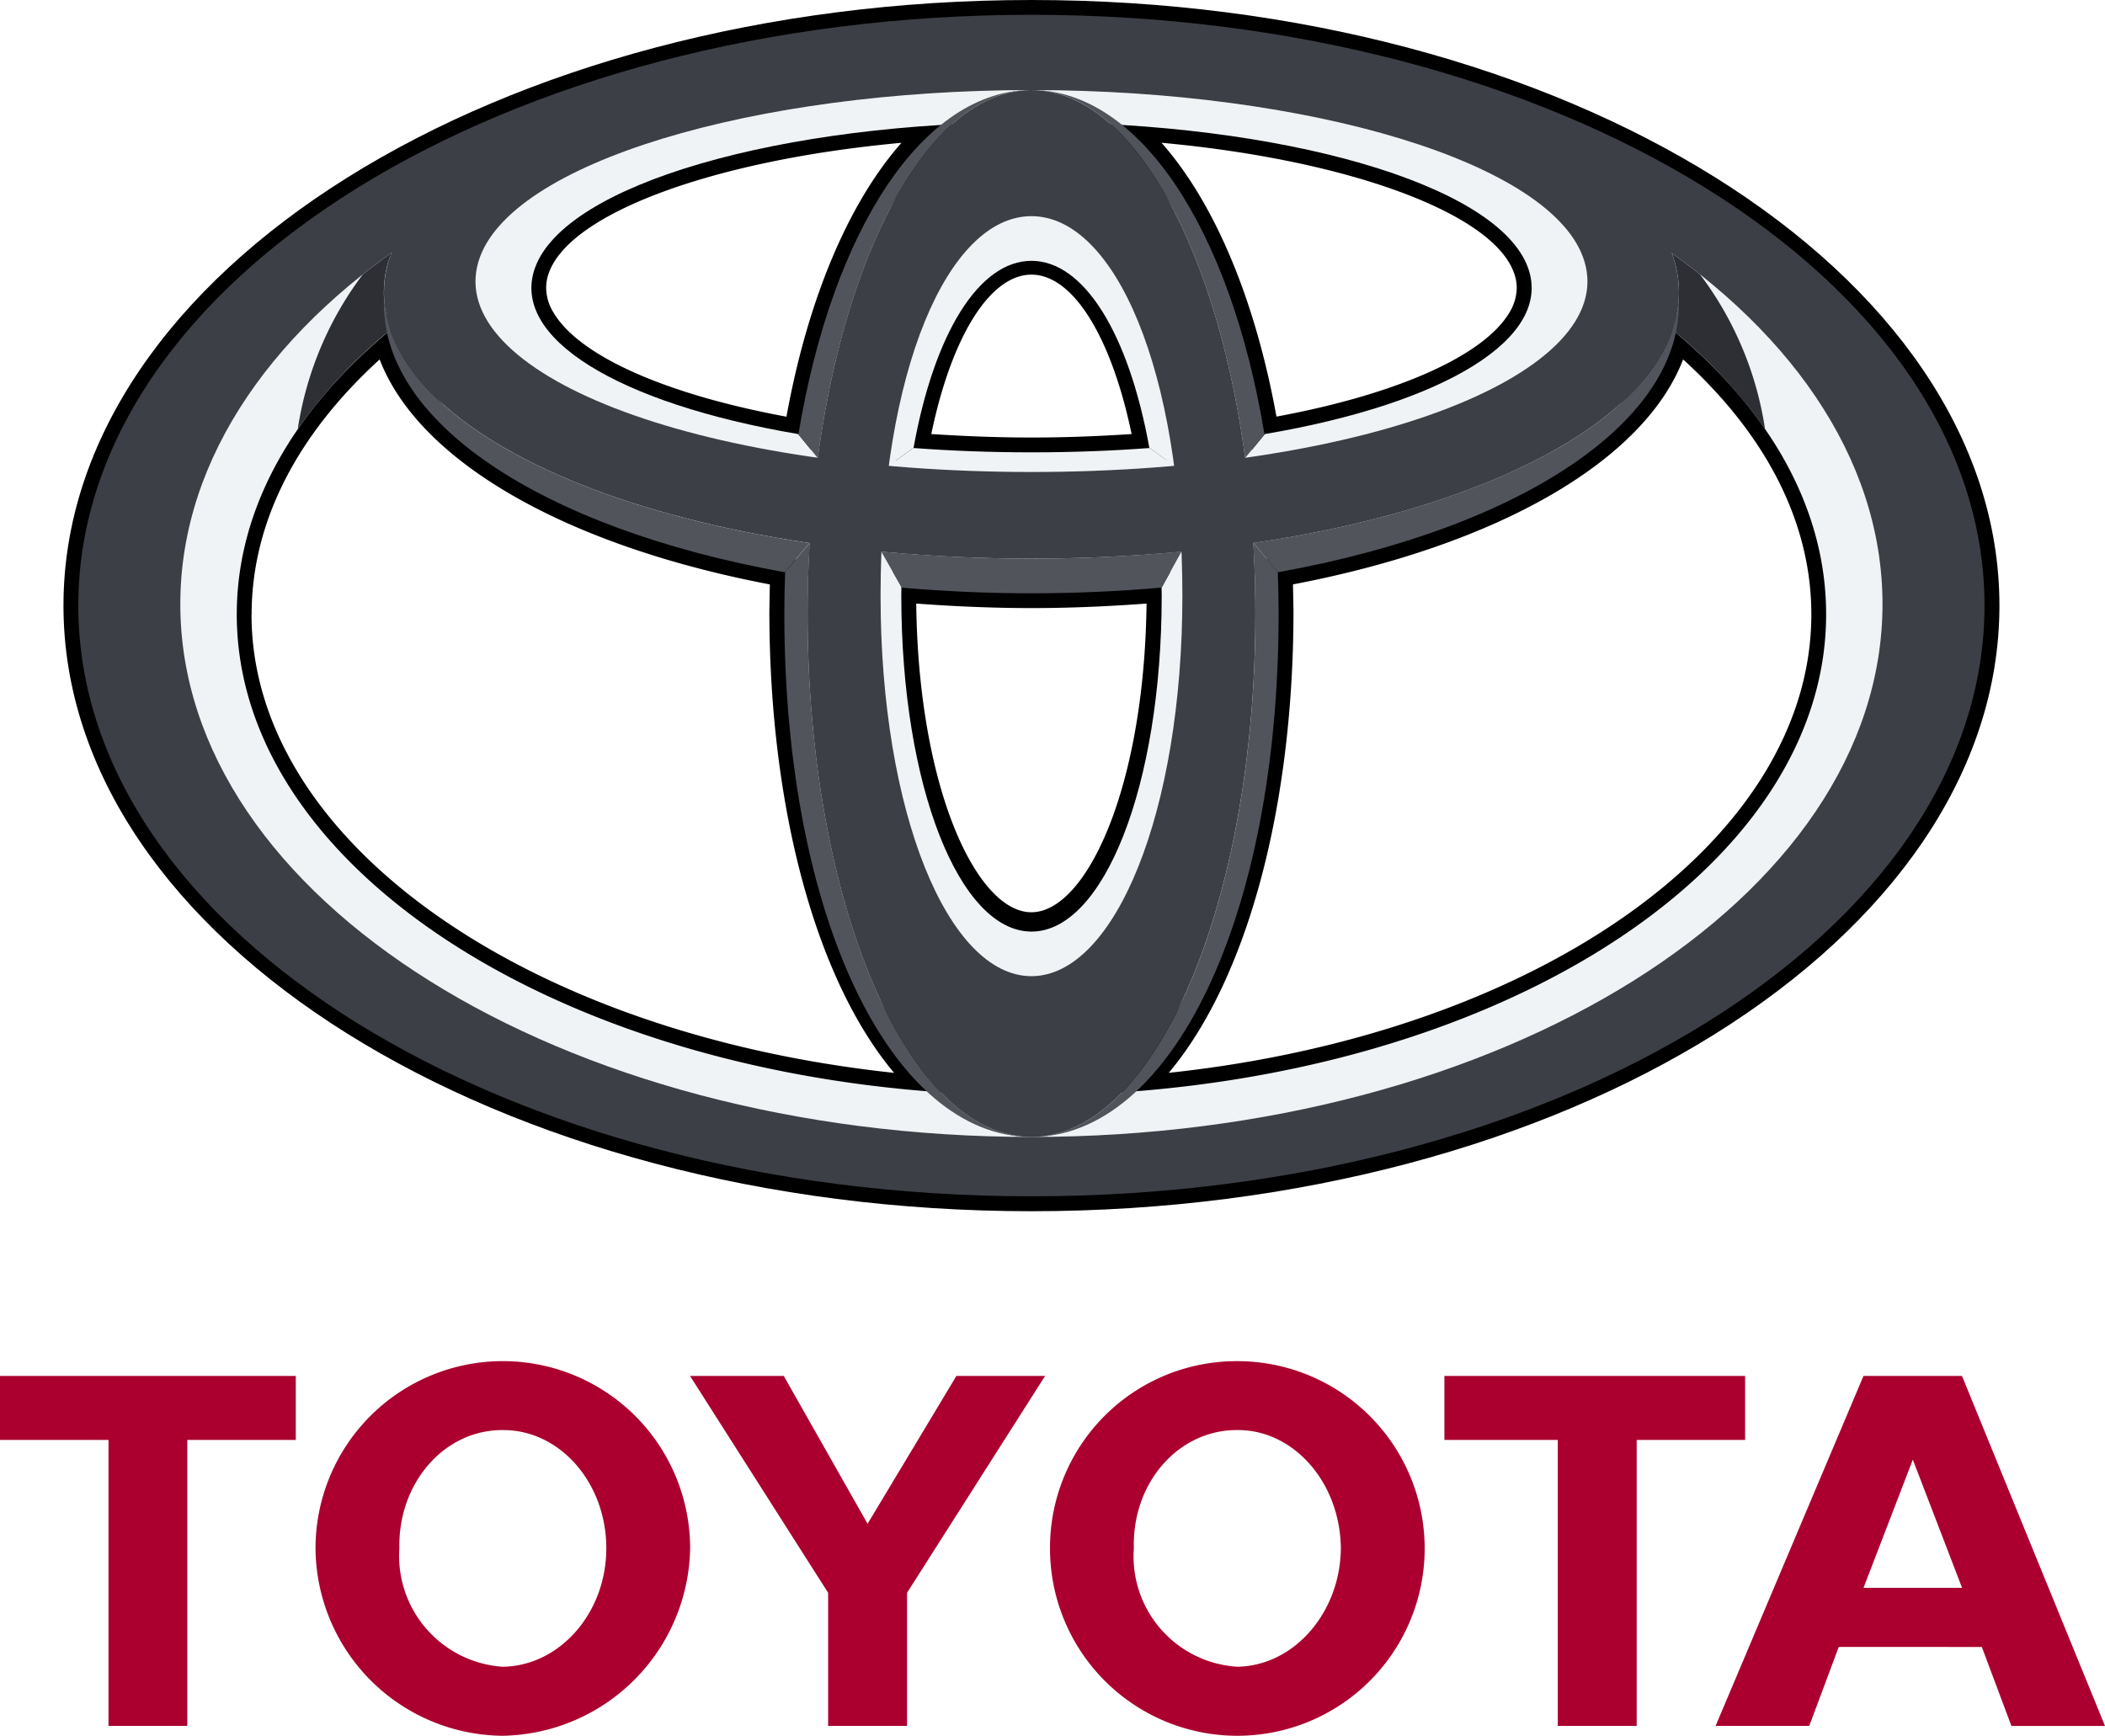<svg id="logo-toyota" xmlns="http://www.w3.org/2000/svg" xmlns:xlink="http://www.w3.org/1999/xlink" width="97.006" height="80" viewBox="0 0 97.006 80">
  <defs>
    <linearGradient id="linear-gradient" x1="-4.063" y1="9.869" x2="-4.063" y2="10.63" gradientUnits="objectBoundingBox">
      <stop offset="0" stop-color="#f0f3f5"/>
      <stop offset="0.056" stop-color="#e2e5e8"/>
      <stop offset="0.138" stop-color="#d4d8dd"/>
      <stop offset="0.242" stop-color="#ccd0d6"/>
      <stop offset="0.44" stop-color="#caced4"/>
      <stop offset="0.568" stop-color="#b3b7bd"/>
      <stop offset="0.835" stop-color="#797c83"/>
      <stop offset="1" stop-color="#52545c"/>
    </linearGradient>
    <linearGradient id="linear-gradient-2" x1="-6.485" y1="24.627" x2="-6.485" y2="25.582" xlink:href="#linear-gradient"/>
    <linearGradient id="linear-gradient-3" x1="-26.308" y1="37.467" x2="-27.107" y2="38.234" xlink:href="#linear-gradient"/>
    <linearGradient id="linear-gradient-4" x1="-24.759" y1="20.485" x2="-25.859" y2="20.937" xlink:href="#linear-gradient"/>
    <linearGradient id="linear-gradient-5" x1="-32.824" y1="27.056" x2="-32.824" y2="25.482" xlink:href="#linear-gradient"/>
    <linearGradient id="linear-gradient-6" x1="-32.832" y1="27.056" x2="-32.832" y2="25.482" xlink:href="#linear-gradient"/>
    <linearGradient id="linear-gradient-7" x1="-30.927" y1="15.996" x2="-30.927" y2="14.37" xlink:href="#linear-gradient"/>
    <linearGradient id="linear-gradient-8" x1="-30.923" y1="15.996" x2="-30.923" y2="14.37" xlink:href="#linear-gradient"/>
    <linearGradient id="linear-gradient-9" x1="-3.575" y1="8.484" x2="-3.575" y2="7.484" gradientUnits="objectBoundingBox">
      <stop offset="0" stop-color="#f0f3f5"/>
      <stop offset="0.253" stop-color="#edf0f3"/>
      <stop offset="0.406" stop-color="#e5e8ea"/>
      <stop offset="0.531" stop-color="#d7dadc"/>
      <stop offset="0.642" stop-color="#c3c5c9"/>
      <stop offset="0.744" stop-color="#a9abaf"/>
      <stop offset="0.839" stop-color="#888b90"/>
      <stop offset="0.926" stop-color="#63656b"/>
      <stop offset="1" stop-color="#3d3f46"/>
    </linearGradient>
    <linearGradient id="linear-gradient-10" x1="-16.844" y1="9.503" x2="-16.844" y2="8.374" xlink:href="#linear-gradient-9"/>
    <linearGradient id="linear-gradient-11" x1="-5.498" y1="18.795" x2="-5.498" y2="16.577" xlink:href="#linear-gradient-9"/>
    <linearGradient id="linear-gradient-12" x1="-5.498" y1="32.16" x2="-5.498" y2="31.019" gradientUnits="objectBoundingBox">
      <stop offset="0" stop-color="#caced4"/>
      <stop offset="1" stop-color="#52545c"/>
    </linearGradient>
  </defs>
  <path id="Pfad_13103" data-name="Pfad 13103" d="M48.388,191.947a8.6,8.6,0,0,1,8.635-8.63,8.633,8.633,0,1,1-8.635,8.63Zm8.636,5.454c2.593-.04,4.74-2.477,4.767-5.454-.027-3.034-2.174-5.471-4.767-5.454-2.706-.018-4.858,2.419-4.772,5.454a5.092,5.092,0,0,0,4.772,5.454m18.4-10.454v13.18H71.789v-13.18H66.563V184H80.421v2.949Zm9.313,9.541-1.36,3.64H79.061L85.875,184h4.541l6.59,16.13H92.693l-1.363-3.64Zm3.413-2.723h2.269l-2.269-5.909-2.273,5.909ZM8.632,186.948v13.18H5v-13.18H0V184H13.631v2.949Zm5.908,5a8.632,8.632,0,0,1,17.264,0,8.794,8.794,0,0,1-8.635,8.635,8.7,8.7,0,0,1-8.629-8.635Zm8.629,5.454c2.624-.04,4.769-2.477,4.772-5.454,0-3.034-2.148-5.471-4.772-5.454-2.679-.018-4.828,2.419-4.765,5.454a5.119,5.119,0,0,0,4.765,5.454m16.814,2.727H41.8v-6.136L48.161,184H44.073l-4.091,6.812L36.119,184H31.8l6.363,9.993v6.136Z" transform="translate(0 -120.583)" fill="#ab002f"/>
  <path id="Pfad_13104" data-name="Pfad 13104" d="M8.547,27.912c0,15.39,20.011,27.912,44.608,27.912S97.763,43.3,97.763,27.912,77.751,0,53.155,0,8.547,12.52,8.547,27.912Zm1.369,0c0-14.634,19.4-26.54,43.239-26.54s43.239,11.906,43.239,26.54S77,54.455,53.155,54.455,9.916,42.549,9.916,27.912Z" transform="translate(-5.622)"/>
  <path id="Pfad_13105" data-name="Pfad 13105" d="M62.969,14.57c-10.44.638-18.024,3.4-19.316,7.05a3.422,3.422,0,0,0-.2,1.145,3.574,3.574,0,0,0,.519,1.818c1.449,2.469,5.947,4.5,12.347,5.6L57,30.29l.114-.677c1.051-6.409,3.357-11.448,6.33-13.828l1.684-1.35ZM45.153,23.892a2.2,2.2,0,0,1-.333-1.123,2.024,2.024,0,0,1,.123-.691c.987-2.785,7.689-5.217,16.251-6-2.442,2.763-4.32,7.215-5.3,12.623-5.564-1.029-9.564-2.8-10.74-4.807Zm15.907,6.13-.134.745.755.057c1.791.134,3.643.206,5.5.206s3.712-.072,5.5-.206l.754-.057-.134-.745c-1.03-5.783-3.321-9.237-6.123-9.237S62.09,24.24,61.06,30.023Zm6.124-7.868c1.916,0,3.684,2.869,4.616,7.347-1.515.1-3.058.16-4.618.16s-3.1-.062-4.614-.16c.929-4.478,2.7-7.347,4.616-7.347Zm3.743-6.368c2.972,2.379,5.28,7.42,6.331,13.828l.112.677.677-.111c6.4-1.092,10.9-3.129,12.347-5.6a3.428,3.428,0,0,0,.321-2.962c-1.292-3.645-8.876-6.412-19.315-7.051l-2.152-.134Zm2.25.29c8.56.785,15.261,3.222,16.245,6a1.964,1.964,0,0,1,.126.691,2.249,2.249,0,0,1-.33,1.123c-1.18,2-5.182,3.778-10.743,4.807C77.494,23.291,75.619,18.839,73.177,16.076Zm-36.13,8.231c-4.692,3.93-7.172,8.6-7.172,13.505,0,11.54,14.072,21.295,32.731,22.685l2.084.156L63.1,59.3c-4.088-3.5-6.626-11.794-6.626-21.655l.043-2.33-.572-.116c-9.814-1.759-16.8-5.886-17.791-10.507l-.238-1.109-.872.727Zm-5.8,13.505c0-4.207,2.052-8.244,5.9-11.75,1.795,4.67,8.5,8.56,17.982,10.37-.012.535-.023,1.211-.023,1.211,0,9.143,2.17,17.04,5.748,21.3-17-1.814-29.612-10.694-29.612-21.13ZM60.5,36.579l0,.248c0,9.166,2.874,16.081,6.685,16.081s6.684-6.915,6.684-16.081l-.009-.989-.735.063c-1.938.17-3.934.254-5.939.254s-4-.084-5.937-.254l-.738-.067Zm11.988.735c-.1,8.528-2.79,14.227-5.307,14.227s-5.207-5.7-5.307-14.227c1.741.128,3.518.208,5.307.208S70.748,37.442,72.491,37.314ZM96.209,24.689c-.993,4.621-7.977,8.748-17.788,10.507l-.575.107.046,2.339c0,9.861-2.54,18.159-6.626,21.655l-1.587,1.356L71.76,60.5c18.66-1.39,32.733-11.145,32.733-22.685,0-4.906-2.482-9.575-7.175-13.505l-.869-.727Zm1.006,1.373c3.855,3.506,5.909,7.543,5.909,11.75,0,10.436-12.61,19.316-29.613,21.13,3.579-4.26,5.748-12.157,5.748-21.3,0,0-.013-.677-.023-1.211,9.477-1.81,16.183-5.7,17.979-10.37Z" transform="translate(-19.651 -9.496)"/>
  <path id="Pfad_13106" data-name="Pfad 13106" d="M93.019,34.032c.063.174.12.351.166.529a5.218,5.218,0,0,1-.13,3.013c4.452,3.671,7.076,8.2,7.076,13.1,0,12.245-16.4,22.173-36.622,22.173S26.887,62.923,26.887,50.679c0-4.9,2.627-9.433,7.073-13.1a5.241,5.241,0,0,1-.127-3.013A3.3,3.3,0,0,1,34.045,34c-6.074,4.328-9.757,10-9.757,16.211,0,13.563,17.558,24.556,39.22,24.556s39.22-10.994,39.22-24.556c0-6.2-3.668-11.857-9.71-16.175Z" transform="translate(-15.976 -22.362)" fill="url(#linear-gradient)"/>
  <path id="Pfad_13107" data-name="Pfad 13107" d="M95.1,28.628c-1.729.13-3.551.2-5.45.2s-3.719-.071-5.447-.2H84.2l-1.13.821c2.084.182,4.285.285,6.584.285s4.5-.1,6.585-.285Zm20.034-8.6c-1.377-4.55-12.726-7.892-25.483-7.892s-24.1,3.342-25.48,7.892c-1.2,3.947,5.328,7.6,15.62,9.05L78.9,27.986c-8.325-1.417-13.274-4.438-12.132-7.65,1.384-3.9,11.433-6.724,22.885-6.724s21.5,2.825,22.886,6.724c1.14,3.212-3.806,6.233-12.133,7.65l-.891,1.089C109.8,27.625,116.326,23.972,115.132,20.024Z" transform="translate(-42.117 -7.98)" fill="url(#linear-gradient-2)"/>
  <path id="Pfad_13108" data-name="Pfad 13108" d="M120.831,39.8c.956-5.311,3.029-8.63,5.434-8.63s4.479,3.319,5.436,8.63h.019l1.118.811c-.944-7.014-3.529-11.5-6.572-11.5s-5.629,4.482-6.572,11.5l1.118-.811Z" transform="translate(-78.733 -19.149)" fill="url(#linear-gradient-3)"/>
  <path id="Pfad_13109" data-name="Pfad 13109" d="M132.445,74.319l-.914,1.654c0,.12.005.244.005.37,0,8.8-2.692,15.479-6,15.479s-6-6.676-6-15.479c0-.139,0-.277.005-.41l-.916-1.614q-.04,1.007-.04,2.014c0,9.981,3.112,17.542,6.952,17.542s6.955-7.561,6.955-17.542q0-1.007-.044-2.014Z" transform="translate(-78.001 -48.886)" fill="url(#linear-gradient-4)"/>
  <path id="Pfad_13110" data-name="Pfad 13110" d="M108.406,29.077c1.315-9.749,5.226-16.947,9.846-16.947-4.953,0-9.174,6.377-10.741,15.873l.882,1.074Z" transform="translate(-70.718 -7.979)" fill="url(#linear-gradient-5)"/>
  <path id="Pfad_13111" data-name="Pfad 13111" d="M148.743,29.077h.009L149.634,28c-1.564-9.5-5.788-15.873-10.738-15.873C143.516,12.131,147.429,19.328,148.743,29.077Z" transform="translate(-91.363 -7.979)" fill="url(#linear-gradient-6)"/>
  <path id="Pfad_13112" data-name="Pfad 13112" d="M150.25,74.476l-1.123-1.341h-.009c.063,1.065.1,2.148.1,3.248,0,13.324-4.621,24.125-10.32,24.125,6.39,0,11.389-10.017,11.389-24.125C150.286,75.738,150.273,75.1,150.25,74.476Z" transform="translate(-91.364 -48.107)" fill="url(#linear-gradient-7)"/>
  <path id="Pfad_13113" data-name="Pfad 13113" d="M106.686,76.384c0-1.1.036-2.183.1-3.248h-.008l-1.126,1.337q-.036.955-.037,1.911c0,14.107,5,24.125,11.391,24.125C111.307,100.509,106.686,89.708,106.686,76.384Z" transform="translate(-69.47 -48.108)" fill="url(#linear-gradient-8)"/>
  <path id="Pfad_13114" data-name="Pfad 13114" d="M103.463,37.574a22.659,22.659,0,0,1,4.26,4.562,15.7,15.7,0,0,0-2.994-7.125q-.638-.507-1.3-.979a5.318,5.318,0,0,1,.165.529A5.207,5.207,0,0,1,103.463,37.574Zm-59.1,0a5.241,5.241,0,0,1-.127-3.013,3.3,3.3,0,0,1,.213-.565q-.685.494-1.349,1.016a15.76,15.76,0,0,0-2.994,7.125A22.635,22.635,0,0,1,44.368,37.574Z" transform="translate(-26.384 -22.361)" fill="#2d2f34"/>
  <path id="Pfad_13115" data-name="Pfad 13115" d="M10.547,29.229C10.547,14.194,30.211,2,54.471,2s43.92,12.191,43.92,27.226S78.727,56.454,54.471,56.454,10.547,44.267,10.547,29.229ZM54.47,53.718c21.66,0,39.22-10.994,39.22-24.556S76.13,4.6,54.47,4.6s-39.222,11-39.222,24.562S32.808,53.718,54.47,53.718Z" transform="translate(-6.938 -1.318)" fill="url(#linear-gradient-9)"/>
  <path id="Pfad_13116" data-name="Pfad 13116" d="M108.748,36.257c0-13.184,4.621-24.125,10.317-24.125s10.32,10.941,10.32,24.125c0,13.324-4.622,24.125-10.32,24.125s-10.317-10.8-10.317-24.125ZM119.065,52.97c3.841,0,6.956-7.561,6.956-17.538,0-10.354-3.115-17.489-6.956-17.489s-6.952,7.134-6.952,17.489C112.113,45.409,115.225,52.97,119.065,52.97Z" transform="translate(-71.533 -7.98)" fill="url(#linear-gradient-10)"/>
  <path id="Pfad_13117" data-name="Pfad 13117" d="M51.865,14.493C53,10.011,66.688,3.488,81.541,3.488s28.072,4.661,29.676,11.005c1.8,7.111-11.4,13.547-29.676,13.547S50.067,21.6,51.865,14.493ZM81.541,6.446c-12.754,0-24.1,3.342-25.48,7.892-1.543,5.1,9.785,9.709,25.48,9.709s27.024-4.612,25.482-9.709C105.646,9.788,94.3,6.446,81.541,6.446Z" transform="translate(-34.008 -2.294)" fill="url(#linear-gradient-11)"/>
  <path id="Pfad_13118" data-name="Pfad 13118" d="M74.618,51.823l.008.005.942,1.661c1.918.164,3.913.258,5.975.258s4.072-.093,6-.262l.917-1.658.005-.005c-2.206.21-4.518.326-6.924.326q-3.469,0-6.926-.325ZM111.375,40.14c-.235,5.085-8.051,9.59-19.6,11.287l0,0L92.9,52.778c11.3-2.032,18.741-7.024,18.474-12.638Zm-59.662,0c-.267,5.62,7.169,10.606,18.471,12.638l1.13-1.347,0,0C59.762,49.73,51.951,45.225,51.714,40.14Z" transform="translate(-34.012 -26.403)" fill="url(#linear-gradient-12)"/>
</svg>
